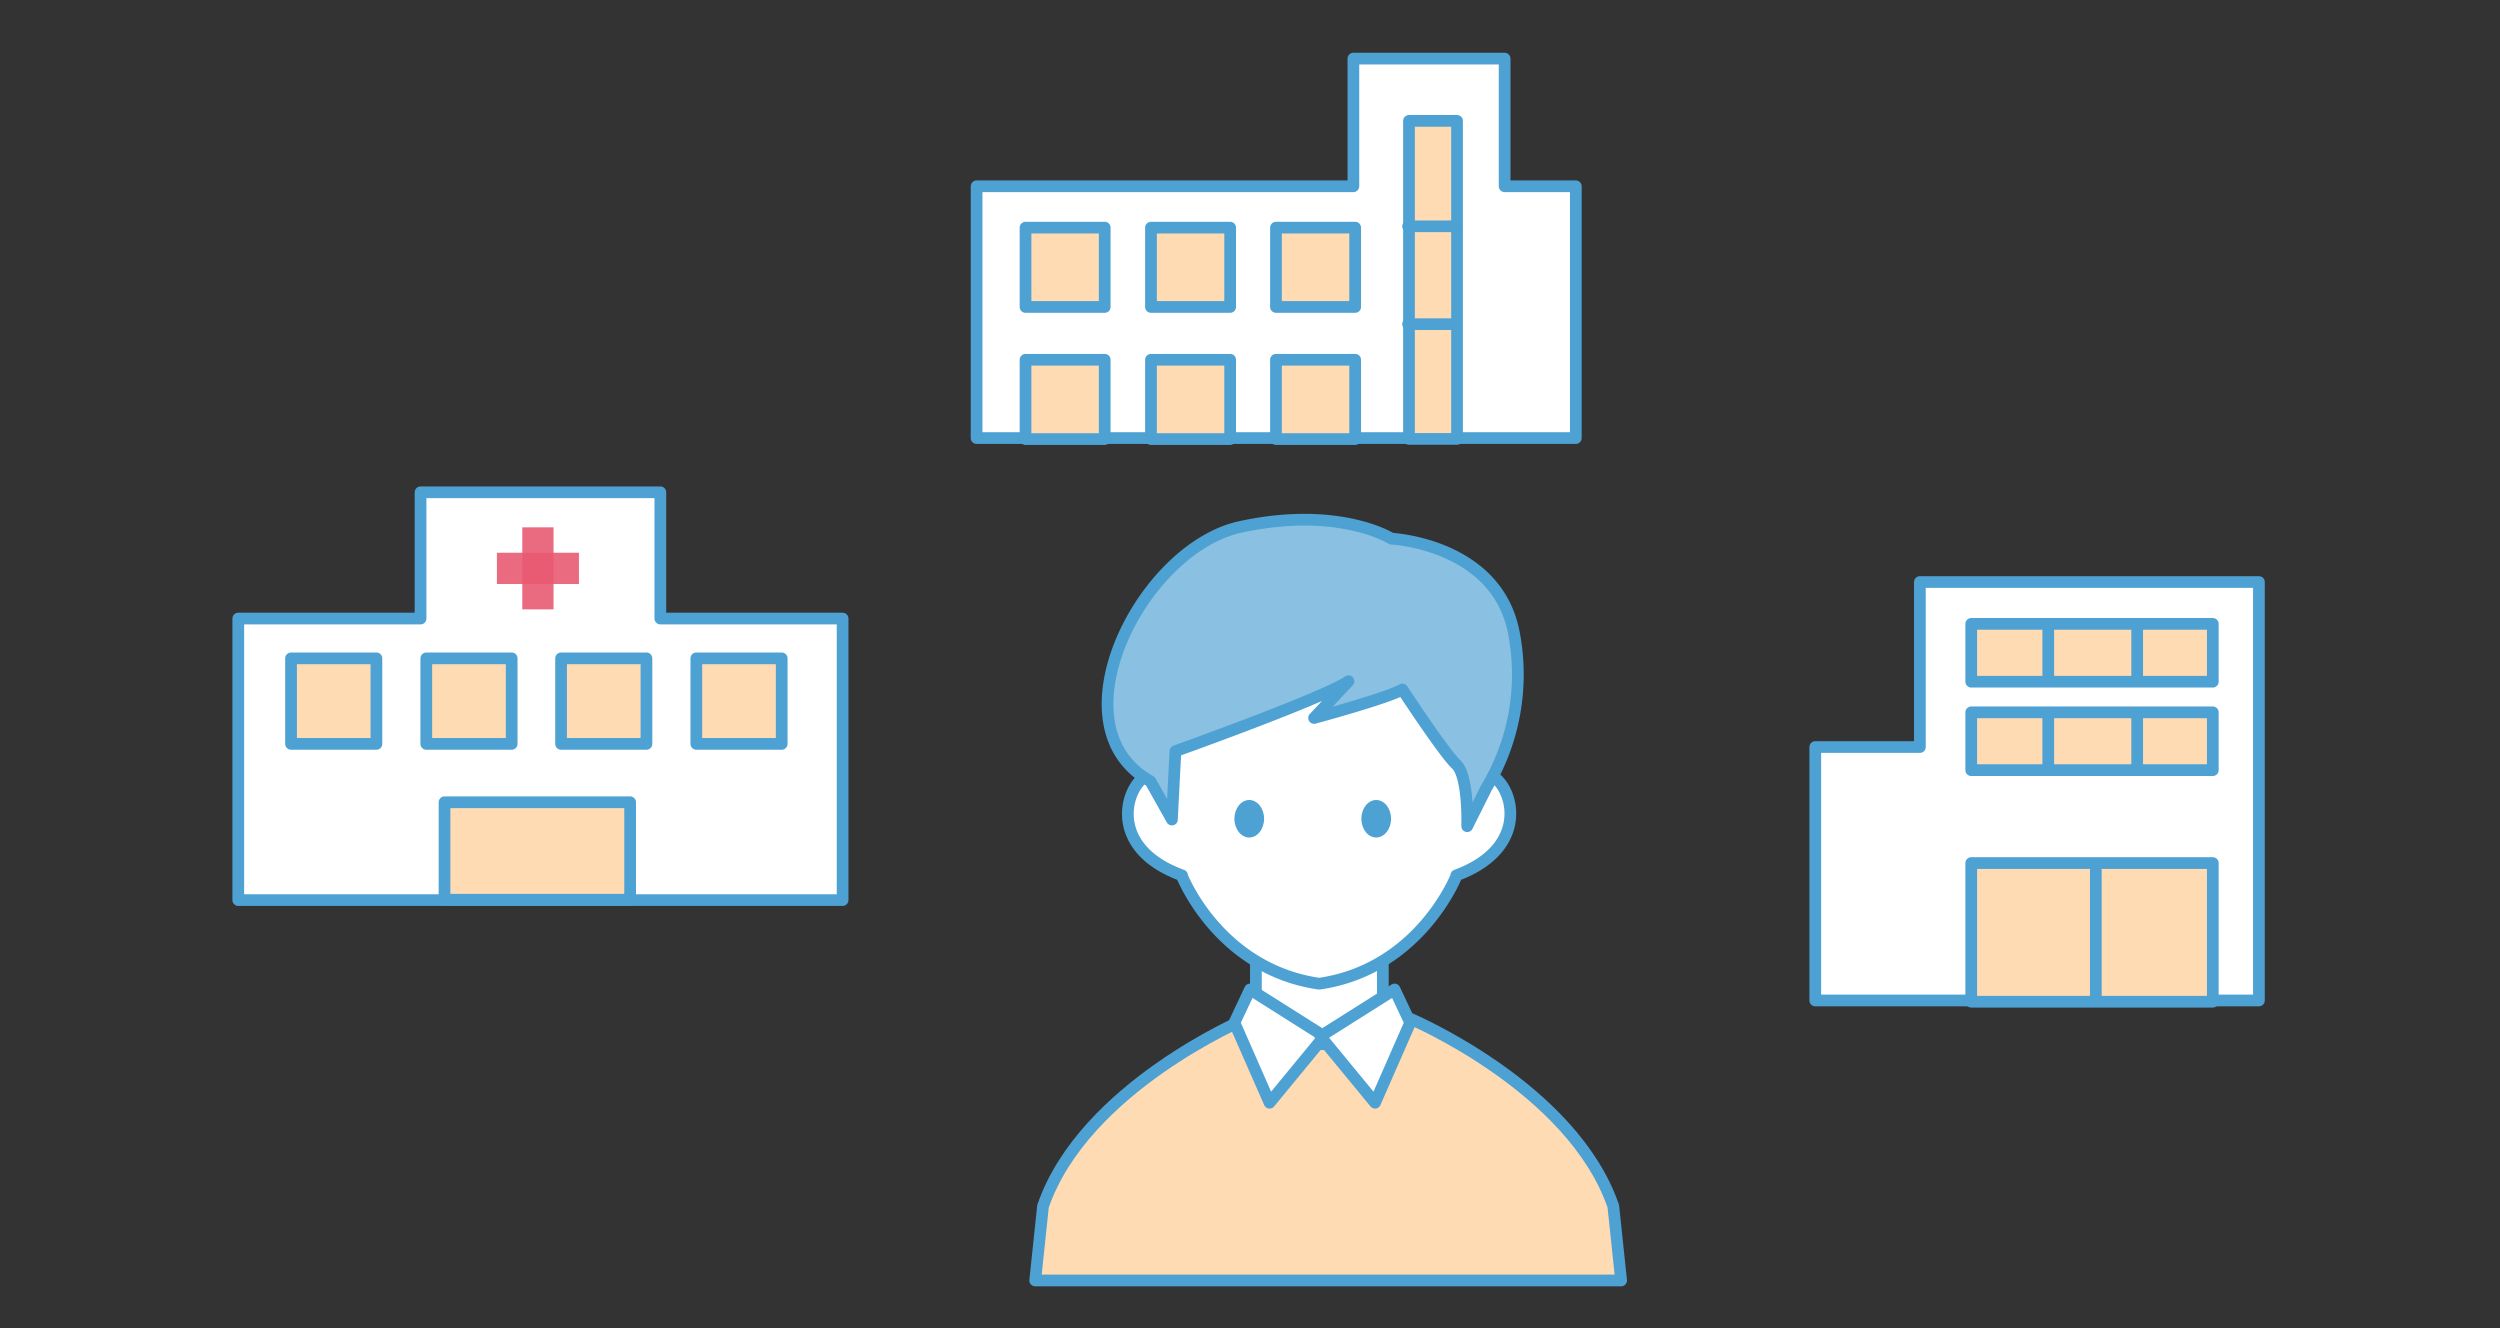 <svg xmlns="http://www.w3.org/2000/svg" width="640" height="340" viewBox="0 0 640 340">
  <rect x="0" y="0" width="640" height="340" fill="#333333" stroke="none"/>
  <g id="グループ化_1282" data-name="グループ化 1282" transform="translate(-2012 6873)">
    <rect id="長方形_493" data-name="長方形 493" width="640" height="340" transform="translate(2012 -6873)" fill="#fff" opacity="0"/>
    <g id="グループ化_1098" data-name="グループ化 1098" transform="translate(6.708)">
      <g id="グループ化_584" data-name="グループ化 584" transform="translate(2093.5 -6863.5)">
        <path id="パス_1117" data-name="パス 1117" d="M324.8,299.3c-10.5-30.5-52-48-52-48h-42s-41.5,17.5-52,48l-2,19h150Z" fill="#ffdbb4" stroke="#4ea1d3" stroke-linecap="round" stroke-linejoin="round" stroke-width="3"/>
        <rect id="長方形_621" data-name="長方形 621" width="32.5" height="32" transform="translate(233.3 225.8)" stroke-width="3" stroke="#4ea1d3" stroke-linecap="round" stroke-linejoin="round" fill="#fff"/>
        <path id="パス_1118" data-name="パス 1118" d="M292.4,188.6a6.2,6.2,0,0,0-4.2.6l1.9-28.6-40.4-.7h-.4l-40.4.7,1.9,28.6a6.2,6.2,0,0,0-4.2-.6c-6,1-12.8,18.5,7.8,26v.2s9.3,23.7,34.9,27.5h.4c25.6-3.8,34.9-27.5,34.9-27.5v-.2C305.1,207,298.4,189.6,292.4,188.6Z" fill="#fff" stroke="#4ea1d3" stroke-linecap="round" stroke-linejoin="round" stroke-width="3"/>
        <path id="パス_1119" data-name="パス 1119" d="M206.3,190.5l5.5,9.8.9-17.5S251,169.1,257,164.9l-8.8,9.4s18.9-5.1,22.6-7.3c0,0,10.6,16.2,13.8,19.2s2.8,15.8,2.8,15.8l4.9-9.8a56.3,56.3,0,0,0,7.1-39.4c-4.2-23.1-31.4-24.4-31.4-24.4s-13.4-8.5-38.7-3S181,176.4,206.3,190.5Z" fill="#8ac0e1" stroke="#4ea1d3" stroke-linecap="round" stroke-linejoin="round" stroke-width="3"/>
        <ellipse id="楕円形_100" data-name="楕円形 100" cx="3.8" cy="4.8" rx="3.8" ry="4.8" transform="translate(227.8 195.3)" fill="#4ea1d3"/>
        <ellipse id="楕円形_101" data-name="楕円形 101" cx="3.8" cy="4.8" rx="3.8" ry="4.8" transform="translate(260.3 195.3)" fill="#4ea1d3"/>
        <path id="パス_1120" data-name="パス 1120" d="M231.8,243.8l19,12-14,17-9-20.5Z" fill="#fff" stroke="#4ea1d3" stroke-linecap="round" stroke-linejoin="round" stroke-width="3"/>
        <path id="パス_1121" data-name="パス 1121" d="M268.8,243.8l-19,12,14,17,9-20.5Z" fill="#fff" stroke="#4ea1d3" stroke-linecap="round" stroke-linejoin="round" stroke-width="3"/>
      </g>
      <g id="グループ化_585" data-name="グループ化 585" transform="translate(2064.792 -6863.5)">
        <path id="パス_1122" data-name="パス 1122" d="M109.55,148.849V116.527H48.158v32.322H1.5v72.075H156.208V148.849Z" transform="translate(0)" fill="#fff" stroke="#4ea1d3" stroke-linecap="round" stroke-linejoin="round" stroke-width="3"/>
        <rect id="長方形_622" data-name="長方形 622" width="47.518" height="24.962" transform="translate(54.297 195.876)" stroke-width="3" stroke="#4ea1d3" stroke-linecap="round" stroke-linejoin="round" fill="#ffdbb4"/>
        <rect id="長方形_623" data-name="長方形 623" width="21.856" height="21.892" transform="translate(15.006 159.04)" stroke-width="3" stroke="#4ea1d3" stroke-linecap="round" stroke-linejoin="round" fill="#ffdbb4"/>
        <rect id="長方形_624" data-name="長方形 624" width="21.856" height="21.892" transform="translate(49.632 159.04)" stroke-width="3" stroke="#4ea1d3" stroke-linecap="round" stroke-linejoin="round" fill="#ffdbb4"/>
        <rect id="長方形_625" data-name="長方形 625" width="21.856" height="21.892" transform="translate(84.134 159.04)" stroke-width="3" stroke="#4ea1d3" stroke-linecap="round" stroke-linejoin="round" fill="#ffdbb4"/>
        <rect id="長方形_626" data-name="長方形 626" width="21.856" height="21.892" transform="translate(118.759 159.04)" stroke-width="3" stroke="#4ea1d3" stroke-linecap="round" stroke-linejoin="round" fill="#ffdbb4"/>
      </g>
      <g id="グループ化_586" data-name="グループ化 586" transform="translate(2088.5 -6859.5)">
        <path id="パス_1123" data-name="パス 1123" d="M408.281,177.741V135.5h86.795V242.624H381.5V177.741Z" fill="#fff" stroke="#4ea1d3" stroke-linecap="round" stroke-linejoin="round" stroke-width="3"/>
        <rect id="長方形_627" data-name="長方形 627" width="61.84" height="14.803" transform="translate(421.428 146.212)" stroke-width="3" stroke="#4ea1d3" stroke-linecap="round" stroke-linejoin="round" fill="#ffdbb4"/>
        <rect id="長方形_628" data-name="長方形 628" width="61.84" height="14.803" transform="translate(421.428 168.854)" stroke-width="3" stroke="#4ea1d3" stroke-linecap="round" stroke-linejoin="round" fill="#ffdbb4"/>
        <rect id="長方形_629" data-name="長方形 629" width="61.84" height="35.497" transform="translate(421.428 207.443)" stroke-width="3" stroke="#4ea1d3" stroke-linecap="round" stroke-linejoin="round" fill="#ffdbb4"/>
        <line id="線_413" data-name="線 413" y2="32.868" transform="translate(453.322 209.391)" fill="none" stroke="#4ea1d3" stroke-linecap="round" stroke-linejoin="round" stroke-width="3"/>
        <line id="線_414" data-name="線 414" y2="13.025" transform="translate(441.149 147.673)" fill="none" stroke="#4ea1d3" stroke-linecap="round" stroke-linejoin="round" stroke-width="3"/>
        <line id="線_415" data-name="線 415" y2="13.025" transform="translate(463.912 147.673)" fill="none" stroke="#4ea1d3" stroke-linecap="round" stroke-linejoin="round" stroke-width="3"/>
        <line id="線_416" data-name="線 416" y2="12.904" transform="translate(441.149 170.437)" fill="none" stroke="#4ea1d3" stroke-linecap="round" stroke-linejoin="round" stroke-width="3"/>
        <line id="線_417" data-name="線 417" y2="12.904" transform="translate(463.912 170.437)" fill="none" stroke="#4ea1d3" stroke-linecap="round" stroke-linejoin="round" stroke-width="3"/>
      </g>
      <path id="パス_1124" data-name="パス 1124" d="M330.679,34.184V1.5h-38.72V34.184H195.5V98.642H348.9V34.184Z" transform="translate(2059.8 -6859.5)" fill="#fff" stroke="#4ea1d3" stroke-linecap="round" stroke-linejoin="round" stroke-width="3"/>
      <rect id="長方形_630" data-name="長方形 630" width="20.271" height="20.305" transform="translate(2267.827 -6814.725)" stroke-width="3" stroke="#4ea1d3" stroke-linecap="round" stroke-linejoin="round" fill="#ffdbb4"/>
      <rect id="長方形_631" data-name="長方形 631" width="20.271" height="20.305" transform="translate(2299.942 -6814.725)" stroke-width="3" stroke="#4ea1d3" stroke-linecap="round" stroke-linejoin="round" fill="#ffdbb4"/>
      <rect id="長方形_632" data-name="長方形 632" width="20.271" height="20.305" transform="translate(2331.943 -6814.725)" stroke-width="3" stroke="#4ea1d3" stroke-linecap="round" stroke-linejoin="round" fill="#ffdbb4"/>
      <rect id="長方形_633" data-name="長方形 633" width="20.271" height="20.305" transform="translate(2267.827 -6780.901)" stroke-width="3" stroke="#4ea1d3" stroke-linecap="round" stroke-linejoin="round" fill="#ffdbb4"/>
      <rect id="長方形_634" data-name="長方形 634" width="20.271" height="20.305" transform="translate(2299.942 -6780.901)" stroke-width="3" stroke="#4ea1d3" stroke-linecap="round" stroke-linejoin="round" fill="#ffdbb4"/>
      <rect id="長方形_635" data-name="長方形 635" width="20.271" height="20.305" transform="translate(2331.943 -6780.901)" stroke-width="3" stroke="#4ea1d3" stroke-linecap="round" stroke-linejoin="round" fill="#ffdbb4"/>
      <rect id="長方形_636" data-name="長方形 636" width="12.299" height="81.415" transform="translate(2365.994 -6842.057)" stroke-width="3" stroke="#4ea1d3" stroke-linecap="round" stroke-linejoin="round" fill="#ffdbb4"/>
      <line id="線_418" data-name="線 418" x2="11.73" transform="translate(2365.766 -6815.066)" fill="none" stroke="#4ea1d3" stroke-linecap="round" stroke-linejoin="round" stroke-width="3"/>
      <line id="線_419" data-name="線 419" x2="11.73" transform="translate(2365.766 -6790.012)" fill="none" stroke="#4ea1d3" stroke-linecap="round" stroke-linejoin="round" stroke-width="3"/>
      <rect id="長方形_816" data-name="長方形 816" width="8" height="21" transform="translate(2139 -6738)" fill="#e85a71" opacity="0.9"/>
      <rect id="長方形_817" data-name="長方形 817" width="8" height="21" transform="translate(2153.5 -6731.5) rotate(90)" fill="#e85a71" opacity="0.9"/>
    </g>
  </g>
</svg>
